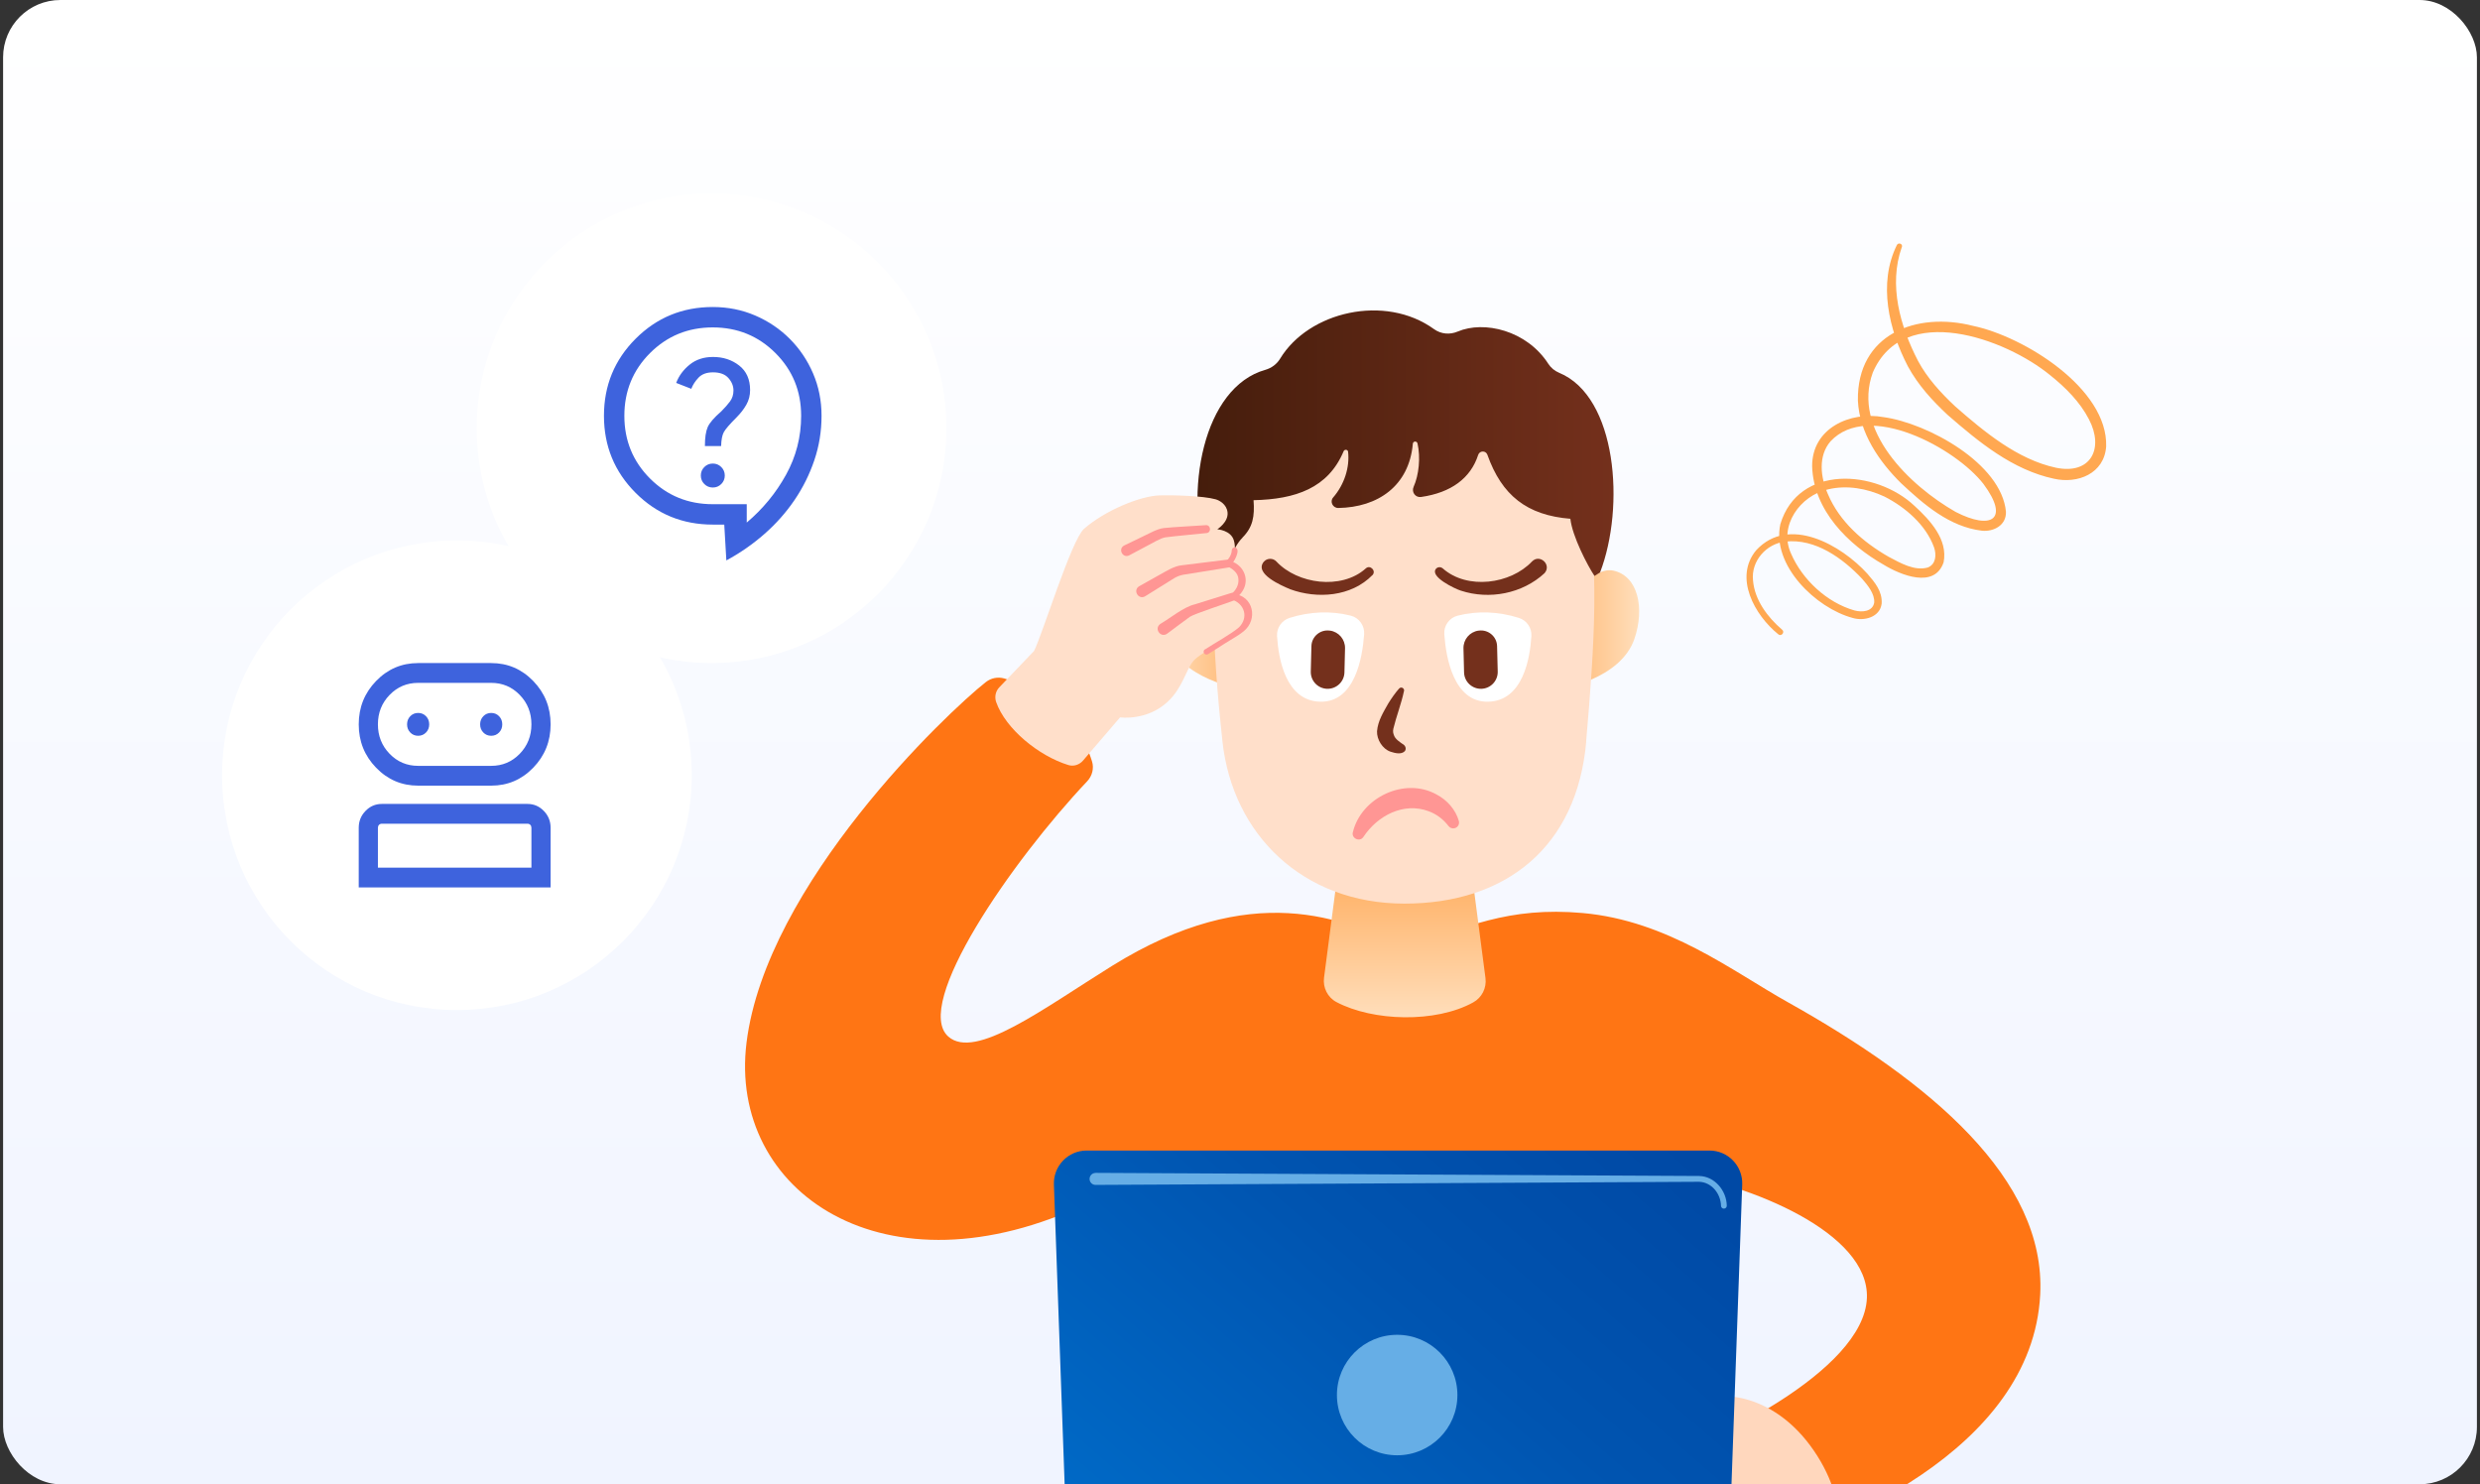 <svg width="401" height="240" viewBox="0 0 401 240" fill="none" xmlns="http://www.w3.org/2000/svg">
<rect x="0" y="0" width="401" height="240" fill="#333333" stroke="none"/>
<g clip-path="url(#clip0_4575_385)">
<rect x="0.5" width="400" height="240" rx="9.267" fill="url(#paint0_linear_4575_385)"/>
<circle cx="115.059" cy="69.245" r="37.97" fill="white"/>
<circle cx="73.879" cy="125.355" r="37.97" fill="white"/>
<path d="M58.005 143.494V133.845C58.005 132.784 58.371 131.876 59.103 131.123C59.835 130.369 60.716 129.992 61.744 129.992H85.291C86.319 129.992 87.199 130.37 87.932 131.125C88.664 131.88 89.03 132.789 89.03 133.85V143.494H58.005ZM67.611 127.037C64.953 127.037 62.688 126.071 60.815 124.138C58.941 122.206 58.005 119.868 58.005 117.126C58.005 114.385 58.941 112.047 60.815 110.115C62.688 108.182 64.953 107.216 67.611 107.216H79.424C82.082 107.216 84.347 108.182 86.22 110.115C88.093 112.047 89.03 114.385 89.03 117.126C89.03 119.868 88.093 122.206 86.22 124.138C84.347 126.071 82.082 127.037 79.424 127.037H67.611ZM61.107 140.293H85.927V133.85C85.927 133.658 85.868 133.501 85.749 133.377C85.629 133.254 85.477 133.193 85.291 133.193H61.744C61.558 133.193 61.406 133.254 61.286 133.377C61.167 133.501 61.107 133.658 61.107 133.85V140.293ZM67.611 123.836H79.424C81.24 123.836 82.778 123.186 84.038 121.887C85.298 120.587 85.927 119 85.927 117.126C85.927 115.252 85.298 113.666 84.038 112.366C82.778 111.066 81.24 110.417 79.424 110.417H67.611C65.794 110.417 64.256 111.066 62.997 112.366C61.737 113.666 61.107 115.252 61.107 117.126C61.107 119 61.737 120.587 62.997 121.887C64.256 123.186 65.794 123.836 67.611 123.836ZM67.61 118.973C68.117 118.973 68.542 118.796 68.885 118.443C69.229 118.089 69.4 117.65 69.4 117.127C69.4 116.604 69.229 116.166 68.886 115.811C68.543 115.457 68.118 115.28 67.611 115.28C67.105 115.28 66.68 115.456 66.336 115.81C65.992 116.164 65.821 116.603 65.821 117.126C65.821 117.649 65.992 118.087 66.335 118.442C66.678 118.796 67.103 118.973 67.61 118.973ZM79.424 118.973C79.93 118.973 80.355 118.796 80.699 118.443C81.042 118.089 81.214 117.65 81.214 117.127C81.214 116.604 81.043 116.166 80.7 115.811C80.357 115.457 79.932 115.28 79.425 115.28C78.918 115.28 78.493 115.456 78.149 115.81C77.806 116.164 77.634 116.603 77.634 117.126C77.634 117.649 77.806 118.087 78.148 118.442C78.491 118.796 78.916 118.973 79.424 118.973Z" fill="#3E63DD"/>
<path d="M117.446 90.618L117.108 84.825H115.247C110.353 84.825 106.198 83.117 102.781 79.7C99.365 76.283 97.656 72.128 97.656 67.234C97.656 62.34 99.365 58.185 102.781 54.768C106.198 51.352 110.353 49.643 115.247 49.643C117.694 49.643 119.981 50.101 122.108 51.016C124.235 51.93 126.098 53.187 127.696 54.785C129.294 56.384 130.551 58.246 131.466 60.373C132.38 62.5 132.838 64.787 132.838 67.234C132.838 69.729 132.449 72.125 131.671 74.421C130.893 76.716 129.824 78.865 128.463 80.865C127.103 82.865 125.482 84.692 123.598 86.345C121.715 87.998 119.665 89.423 117.446 90.618ZM120.744 84.495C123.346 82.296 125.463 79.722 127.093 76.772C128.724 73.822 129.54 70.642 129.54 67.234C129.54 63.24 128.156 59.859 125.389 57.092C122.622 54.325 119.242 52.942 115.247 52.942C111.252 52.942 107.872 54.325 105.105 57.092C102.338 59.859 100.955 63.24 100.955 67.234C100.955 71.229 102.338 74.609 105.105 77.376C107.872 80.143 111.252 81.527 115.247 81.527H120.744V84.495ZM115.255 78.829C115.794 78.829 116.252 78.641 116.628 78.264C117.004 77.888 117.192 77.43 117.192 76.892C117.192 76.354 117.004 75.896 116.628 75.52C116.252 75.144 115.794 74.955 115.255 74.955C114.717 74.955 114.26 75.144 113.883 75.52C113.507 75.896 113.319 76.354 113.319 76.892C113.319 77.43 113.507 77.888 113.883 78.264C114.26 78.641 114.717 78.829 115.255 78.829ZM113.978 72.122H116.6C116.628 71.122 116.77 70.38 117.025 69.898C117.28 69.416 117.973 68.61 119.103 67.479C119.749 66.834 120.274 66.154 120.679 65.441C121.083 64.728 121.286 63.939 121.286 63.073C121.286 61.345 120.696 60.021 119.516 59.101C118.336 58.18 116.927 57.72 115.289 57.72C113.804 57.72 112.55 58.13 111.528 58.95C110.506 59.771 109.775 60.759 109.335 61.915L111.779 62.87C112.019 62.233 112.41 61.63 112.951 61.06C113.492 60.491 114.272 60.206 115.289 60.206C116.406 60.206 117.236 60.513 117.78 61.126C118.324 61.739 118.596 62.411 118.596 63.141C118.596 63.82 118.409 64.411 118.036 64.913C117.662 65.414 117.198 65.943 116.643 66.499C115.473 67.513 114.736 68.366 114.433 69.056C114.13 69.747 113.978 70.769 113.978 72.122Z" fill="#3E63DD"/>
<g clip-path="url(#clip1_4575_385)">
<path d="M255.897 147.632C243.925 146.564 236.841 149.924 227.135 153.449C217.508 148.361 202.35 142.18 179.821 156.175C168.683 163.094 157.71 171.454 153.343 167.617C147.518 162.495 163.578 139.255 175.793 126.328C176.601 125.468 176.922 124.244 176.575 123.124C173.961 114.617 166.712 110.901 162.337 109.694C161.321 109.416 160.245 109.634 159.411 110.285C153.178 115.172 123.896 142.909 120.709 168.589C117.714 192.689 143.038 210.217 175.95 194.503C179.544 217.718 181.757 247.512 181.757 247.512H262.486L270.143 189.555C282.905 191.465 302.282 199.287 301.865 209.887C301.396 221.893 275.864 233.492 271.072 234.751L281.69 251.471C296.049 247.556 328.587 234.751 329.889 209.331C330.844 190.623 312.144 174.961 289.051 162.035C280.127 157.043 269.692 148.865 255.897 147.632Z" fill="#FF7514"/>
<path d="M238.204 162.087C232.101 165.455 221.996 165.143 216.101 162.035C214.668 161.279 213.878 159.691 214.087 158.093L216.422 140.175H237.848L240.192 158.154C240.4 159.751 239.61 161.314 238.204 162.087Z" fill="url(#paint1_linear_4575_385)"/>
<path d="M266.09 239.881C266.481 241.235 267.175 241.999 268.616 242.633C269.215 242.902 269.667 243.432 269.806 244.074C270.249 246.21 271.308 247.46 273.226 248.554C273.73 248.84 274.068 249.344 274.19 249.908C274.537 251.592 275.718 252.938 277.35 253.971C277.81 254.266 278.114 254.752 278.209 255.291C278.426 256.541 279.06 257.756 280.354 258.703C281.213 259.328 282.333 259.51 283.349 259.197C287.125 258.034 290.806 256.463 294.4 254.544C297.96 252.643 299.574 242.998 292.69 233.726C285.806 224.446 275.805 224.359 272.697 227.944C270.353 230.653 268.278 233.379 266.724 235.836C265.96 237.042 265.699 238.527 266.09 239.899V239.881Z" fill="#FFD7BD"/>
<path d="M270.621 241.062L276.984 234.125C277.844 233.231 279.172 234.516 278.304 235.401L271.55 241.965C270.959 242.538 270.074 241.669 270.621 241.062Z" fill="#FF9694"/>
<path d="M275.25 246.357L282.316 240.419C283.28 239.638 284.435 241.096 283.454 241.86L276.048 247.373C275.389 247.859 274.625 246.887 275.25 246.366V246.357Z" fill="#FF9694"/>
<path d="M252.443 98.313C252.443 98.313 257.27 91.55 260.803 92.253C264.901 93.078 265.969 98.408 264.267 103.331C262.001 109.868 252.408 111.37 252.408 111.37L252.452 98.304L252.443 98.313Z" fill="url(#paint2_linear_4575_385)"/>
<path d="M200.501 98.313C200.501 98.313 195.674 91.55 192.141 92.253C188.043 93.078 186.976 98.408 188.677 103.331C190.943 109.868 200.536 111.37 200.536 111.37L200.493 98.304L200.501 98.313Z" fill="url(#paint3_linear_4575_385)"/>
<path d="M256.471 119.878C257.808 104.537 258.798 89.779 256.046 79.743C252.512 66.869 242.615 59.542 227.067 59.542C211.518 59.542 201.622 66.869 198.088 79.743C195.336 89.779 195.979 104.381 197.663 119.878C199.295 134.949 210.685 146.113 227.076 146.113C243.466 146.113 254.995 136.997 256.488 119.878H256.471Z" fill="#FFDFCA"/>
<path d="M235.679 99.554C238.899 98.73 242.32 98.877 245.584 99.91C246.86 100.31 247.694 101.516 247.616 102.853C247.399 106.456 246.244 113.323 240.653 113.462C235.062 113.601 233.803 106.361 233.534 102.558C233.439 101.169 234.333 99.902 235.679 99.554Z" fill="white"/>
<path d="M239.516 111.378C238.014 111.413 236.764 110.224 236.729 108.722L236.634 104.841C236.599 103.4 237.641 102.167 239.064 101.968C239.082 101.968 239.099 101.968 239.117 101.968C240.644 101.759 242.025 102.923 242.068 104.468L242.172 108.592C242.207 110.094 241.018 111.344 239.516 111.378Z" fill="#74301C"/>
<path d="M233.283 91.906C237.241 95.422 244.247 94.458 247.711 90.795C248.97 89.493 250.949 91.333 249.734 92.687C246.157 96.004 240.801 97.011 236.217 95.509C235.236 95.205 231.025 93.199 232.232 91.923C232.527 91.645 232.987 91.645 233.283 91.915V91.906Z" fill="#74301C"/>
<path d="M218.428 99.554C215.208 98.73 211.787 98.877 208.523 99.91C207.247 100.31 206.413 101.516 206.491 102.853C206.708 106.456 207.863 113.323 213.454 113.462C219.062 113.601 220.304 106.361 220.573 102.558C220.668 101.169 219.774 99.902 218.428 99.554Z" fill="white"/>
<path d="M214.601 111.378C216.103 111.413 217.353 110.224 217.387 108.722L217.483 104.841C217.518 103.4 216.476 102.167 215.052 101.968C215.035 101.968 215.017 101.968 215 101.968C213.472 101.759 212.092 102.923 212.048 104.468L211.944 108.592C211.909 110.094 213.099 111.344 214.601 111.378Z" fill="#74301C"/>
<path d="M221.901 93C218.506 96.481 212.994 96.889 208.601 95.274C207.238 94.701 202.698 92.765 204.373 90.803C204.911 90.213 205.858 90.213 206.396 90.803C208.106 92.635 210.719 93.772 213.376 94.042C216.024 94.311 218.854 93.703 220.833 91.915C221.545 91.255 222.578 92.305 221.91 93.008L221.901 93Z" fill="#74301C"/>
<path d="M227.014 111.743C226.58 113.809 225.782 115.815 225.296 117.829C225.191 118.306 225.278 118.584 225.417 118.949C225.625 119.504 226.268 119.938 226.797 120.303C227.223 120.52 227.457 121.041 227.153 121.458C226.554 122.057 225.547 121.77 224.835 121.544C223.551 121.11 222.604 119.591 222.656 118.237C222.804 116.527 223.689 115.155 224.479 113.74C225.009 112.898 225.556 112.09 226.224 111.335C226.389 111.144 226.685 111.118 226.876 111.292C227.006 111.405 227.058 111.587 227.023 111.743H227.014Z" fill="#74301C"/>
<path d="M218.75 134.567C220.087 128.967 227.118 125.59 232.275 128.463C233.994 129.358 235.383 130.946 235.887 132.752C236.026 133.256 235.73 133.777 235.227 133.915C234.845 134.02 234.454 133.881 234.22 133.577C233.352 132.431 232.241 131.632 231.008 131.172C226.962 129.662 222.734 131.867 220.434 135.357C219.843 136.207 218.472 135.539 218.75 134.558V134.567Z" fill="#FF9694"/>
<path d="M200.919 86.923C199.148 88.703 198.306 92.001 198.115 94.172C197.134 93.347 196.326 92.644 195.293 92.357C191.222 79.179 194.651 62.606 204.591 59.802C205.598 59.516 206.449 58.882 206.987 57.996C211.606 50.374 223.951 47.483 231.877 53.221C232.997 54.029 234.429 54.15 235.697 53.612C239.968 51.798 246.87 53.413 250.36 58.838C250.776 59.481 251.384 59.976 252.087 60.271C261.463 64.117 262.791 81.957 258.72 92.566L257.817 93.13C256.697 91.454 254.223 86.706 253.919 83.884C246.896 83.32 242.833 80.108 240.497 73.527C240.246 72.824 239.247 72.841 239.013 73.553C237.798 77.321 234.638 79.665 229.776 80.36C228.864 80.49 228.196 79.57 228.569 78.728C229.429 76.8 229.715 73.979 229.203 71.704C229.107 71.279 228.491 71.305 228.448 71.739C227.849 78.58 222.787 82.044 216.38 82.139C215.504 82.148 214.983 81.106 215.556 80.447C217.396 78.328 218.256 75.524 217.978 73.05C217.934 72.668 217.405 72.616 217.257 72.963C214.748 78.936 209.47 80.733 202.69 80.88C202.889 83.511 202.577 85.247 200.893 86.931L200.919 86.923Z" fill="url(#paint4_linear_4575_385)"/>
<path d="M175.299 85.49C178.667 82.556 184.345 80.195 187.531 80.099C189.615 80.038 194.52 80.169 196.551 80.733C197.141 80.898 198.339 81.514 198.487 82.843C198.661 84.423 196.829 85.586 196.829 85.586C196.829 85.586 199.025 85.716 199.511 87.392C200.171 89.701 198.565 91.125 198.565 91.125C198.565 91.125 200.319 91.819 200.631 93.165C201.126 95.283 199.277 96.499 199.277 96.499C199.277 96.499 201.022 97.08 201.473 98.365C201.925 99.65 201.204 101.186 200.119 102.228C199.034 103.27 194.155 105.449 192.948 106.89C191.75 108.331 191.238 111.179 188.842 113.436C185.465 116.622 181.107 115.997 181.107 115.997L175.116 122.986C174.535 123.663 173.597 123.975 172.746 123.706C167.928 122.222 162.598 117.846 161.079 113.54C160.783 112.707 160.966 111.778 161.582 111.135L167.199 105.258C168.579 102.523 173.207 87.366 175.29 85.49H175.299Z" fill="#FFDFCA"/>
<path d="M195.093 86.194C193.217 86.402 190.257 86.645 188.434 86.888C187.583 87.027 186.368 87.817 185.578 88.208L182.591 89.796C181.549 90.326 180.725 88.789 181.749 88.216C181.749 88.208 184.814 86.74 184.822 86.732C185.821 86.28 187.036 85.534 188.156 85.386C190.17 85.178 192.966 85.074 194.98 84.917C195.804 84.865 195.909 86.115 195.084 86.202L195.093 86.194Z" fill="#FF9694"/>
<path d="M198.661 91.758L191.342 92.93C190.83 93.026 190.327 93.208 189.884 93.477C188.885 94.094 186.203 95.769 185.17 96.412C184.111 97.054 183.121 95.483 184.171 94.806C184.171 94.788 187.427 92.991 187.444 92.974C188.503 92.392 189.875 91.498 191.108 91.403L198.478 90.491C199.295 90.387 199.485 91.637 198.661 91.767V91.758Z" fill="#FF9694"/>
<path d="M199.484 97.106C198.53 97.497 193.138 99.233 192.392 99.737C191.628 100.275 189.527 101.872 188.72 102.463C187.66 103.218 186.54 101.621 187.626 100.883C189.24 99.928 191.437 98.122 193.19 97.723L199.085 95.882C199.875 95.639 200.275 96.828 199.493 97.106H199.484Z" fill="#FF9694"/>
<path d="M194.876 104.989C196.308 104.043 199.147 102.48 200.354 101.421C201.899 99.858 201.274 97.592 199.139 96.933C198.791 96.811 198.722 96.307 199.026 96.099C199.79 95.552 200.354 94.571 200.241 93.608C200.18 92.592 199.26 91.941 198.401 91.55C198.158 91.454 198.036 91.177 198.14 90.934C198.67 90.369 199.139 89.788 199.173 88.945C199.199 88.685 199.425 88.494 199.677 88.52C200.779 88.737 199.486 91.107 198.869 91.472L198.739 90.682C200.936 91.116 202.151 93.538 200.953 95.5C200.606 96.099 200.128 96.533 199.529 96.872L199.416 96.038C202.681 96.273 203.479 100.205 201.048 102.115C200.267 102.758 199.008 103.435 198.158 103.982C197.211 104.572 196.274 105.162 195.345 105.77C195.128 105.909 194.841 105.848 194.694 105.64C194.546 105.414 194.616 105.11 194.85 104.98L194.876 104.989Z" fill="#FF9694"/>
<path d="M307.509 39.956C305.339 46.094 307.24 52.77 310.131 58.352C311.607 61.113 313.812 63.535 316.164 65.731C320.87 69.846 326.226 74.291 332.425 75.628C338.059 76.8 340.264 72.52 337.755 67.772C336.305 64.985 333.987 62.658 331.522 60.688C324.23 54.697 307.796 48.768 302.83 60.21C299.401 69.551 308.794 78.537 316.208 82.773C321.955 85.733 325.02 84.049 320.696 78.233C316.208 72.477 302.127 64.776 295.989 71.357C293.94 73.727 294.357 77.174 295.563 79.9C297.439 84.353 301.25 87.661 305.365 90.022C307.292 91.046 309.567 92.366 311.702 91.767C313.013 91.255 313.152 89.744 312.718 88.494C311.398 84.857 308.073 82.009 304.696 80.29C301.883 78.979 298.593 78.389 295.563 79.136C291.084 80.125 287.55 85.022 289.599 89.51C291.431 93.746 295.398 97.427 299.843 98.704C301.111 99.051 302.804 98.886 303.047 97.436C303.151 96.038 302.014 94.649 301.093 93.59C297.942 90.248 293.506 87.044 288.696 87.574C285.606 87.895 283.106 90.717 283.453 93.868C283.722 97.028 285.797 99.797 288.167 101.829C288.653 102.228 288.019 102.983 287.542 102.567C283.739 99.502 280.293 93.391 283.965 88.972C289.243 83.259 297.742 88.129 301.97 92.8C303.134 94.154 304.375 95.604 304.254 97.592C303.984 99.841 301.363 100.466 299.566 99.919C293.601 98.322 286.431 91.385 287.872 84.752C290.797 75.055 303.342 75.906 309.584 81.818C312.067 84.101 314.992 87.218 314.272 90.916C312.805 95.257 307.309 92.974 304.609 91.333C298.784 88.017 293.245 82.513 293.011 75.42C292.968 69.23 299.149 66.461 304.575 67.45C311.641 68.423 323.639 74.925 324.351 82.756C324.421 84.969 322.32 86.003 320.47 85.812C315.218 85.195 311.086 81.575 307.405 78.146C303.828 74.621 300.659 70.003 300.408 64.776C300.243 54.038 309.844 50.331 319.064 52.7C327.233 54.411 340.854 62.806 340.551 72.199C340.238 76.601 335.932 78.276 332.112 77.408C325.41 75.975 319.967 71.478 314.914 67.086C312.466 64.802 310.148 62.285 308.49 59.229C305.426 53.326 303.628 45.86 306.719 39.609C306.962 39.166 307.7 39.409 307.526 39.956H307.509Z" fill="#FFA851"/>
<path d="M279.258 260.17H172.867L170.41 191.525C170.306 188.53 172.702 186.039 175.706 186.039H276.411C279.415 186.039 281.811 188.53 281.707 191.525L279.25 260.17H279.258Z" fill="url(#paint5_linear_4575_385)"/>
<path d="M225.912 235.315C231.292 235.315 235.653 230.954 235.653 225.574C235.653 220.195 231.292 215.834 225.912 215.834C220.533 215.834 216.172 220.195 216.172 225.574C216.172 230.954 220.533 235.315 225.912 235.315Z" fill="#66AEE6"/>
<path d="M177.157 189.65C204.33 189.789 247.997 190.015 274.754 190.154C277.263 190.206 279.172 192.541 279.207 194.937C279.225 195.198 279.034 195.415 278.773 195.432C278.513 195.45 278.296 195.259 278.278 194.998C278.235 193.01 276.759 191.152 274.719 191.091C248.128 191.23 204.13 191.456 177.148 191.595C176.61 191.595 176.176 191.17 176.176 190.631C176.176 190.093 176.61 189.659 177.148 189.659L177.157 189.65Z" fill="#66AEE6"/>
</g>
</g>
<defs>
<linearGradient id="paint0_linear_4575_385" x1="200.5" y1="240" x2="200.5" y2="0" gradientUnits="userSpaceOnUse">
<stop stop-color="#F0F4FF"/>
<stop offset="1" stop-color="white"/>
</linearGradient>
<linearGradient id="paint1_linear_4575_385" x1="227.144" y1="164.492" x2="227.144" y2="140.175" gradientUnits="userSpaceOnUse">
<stop stop-color="#FFDEBB"/>
<stop offset="1" stop-color="#FFAD5E"/>
</linearGradient>
<linearGradient id="paint2_linear_4575_385" x1="252.408" y1="101.794" x2="265.048" y2="101.794" gradientUnits="userSpaceOnUse">
<stop stop-color="#FFAD5E"/>
<stop offset="0.02" stop-color="#FFB873"/>
<stop offset="1" stop-color="#FFDEBB"/>
</linearGradient>
<linearGradient id="paint3_linear_4575_385" x1="200.545" y1="101.794" x2="187.904" y2="101.794" gradientUnits="userSpaceOnUse">
<stop stop-color="#FFAD5E"/>
<stop offset="0.02" stop-color="#FFB873"/>
<stop offset="1" stop-color="#FFDEBB"/>
</linearGradient>
<linearGradient id="paint4_linear_4575_385" x1="260.899" y1="72.173" x2="193.609" y2="72.173" gradientUnits="userSpaceOnUse">
<stop stop-color="#74301C"/>
<stop offset="1" stop-color="#451D0C"/>
</linearGradient>
<linearGradient id="paint5_linear_4575_385" x1="269.587" y1="173.208" x2="168.935" y2="289.166" gradientUnits="userSpaceOnUse">
<stop offset="0.05" stop-color="#0049A5"/>
<stop offset="0.36" stop-color="#0054B0"/>
<stop offset="0.89" stop-color="#0071CE"/>
<stop offset="1" stop-color="#0078D5"/>
</linearGradient>
<clipPath id="clip0_4575_385">
<rect x="0.5" width="400" height="240" rx="9.267" fill="white"/>
</clipPath>
<clipPath id="clip1_4575_385">
<rect width="220.083" height="225.596" fill="white" transform="translate(120.467 39.383)"/>
</clipPath>
</defs>
</svg>
